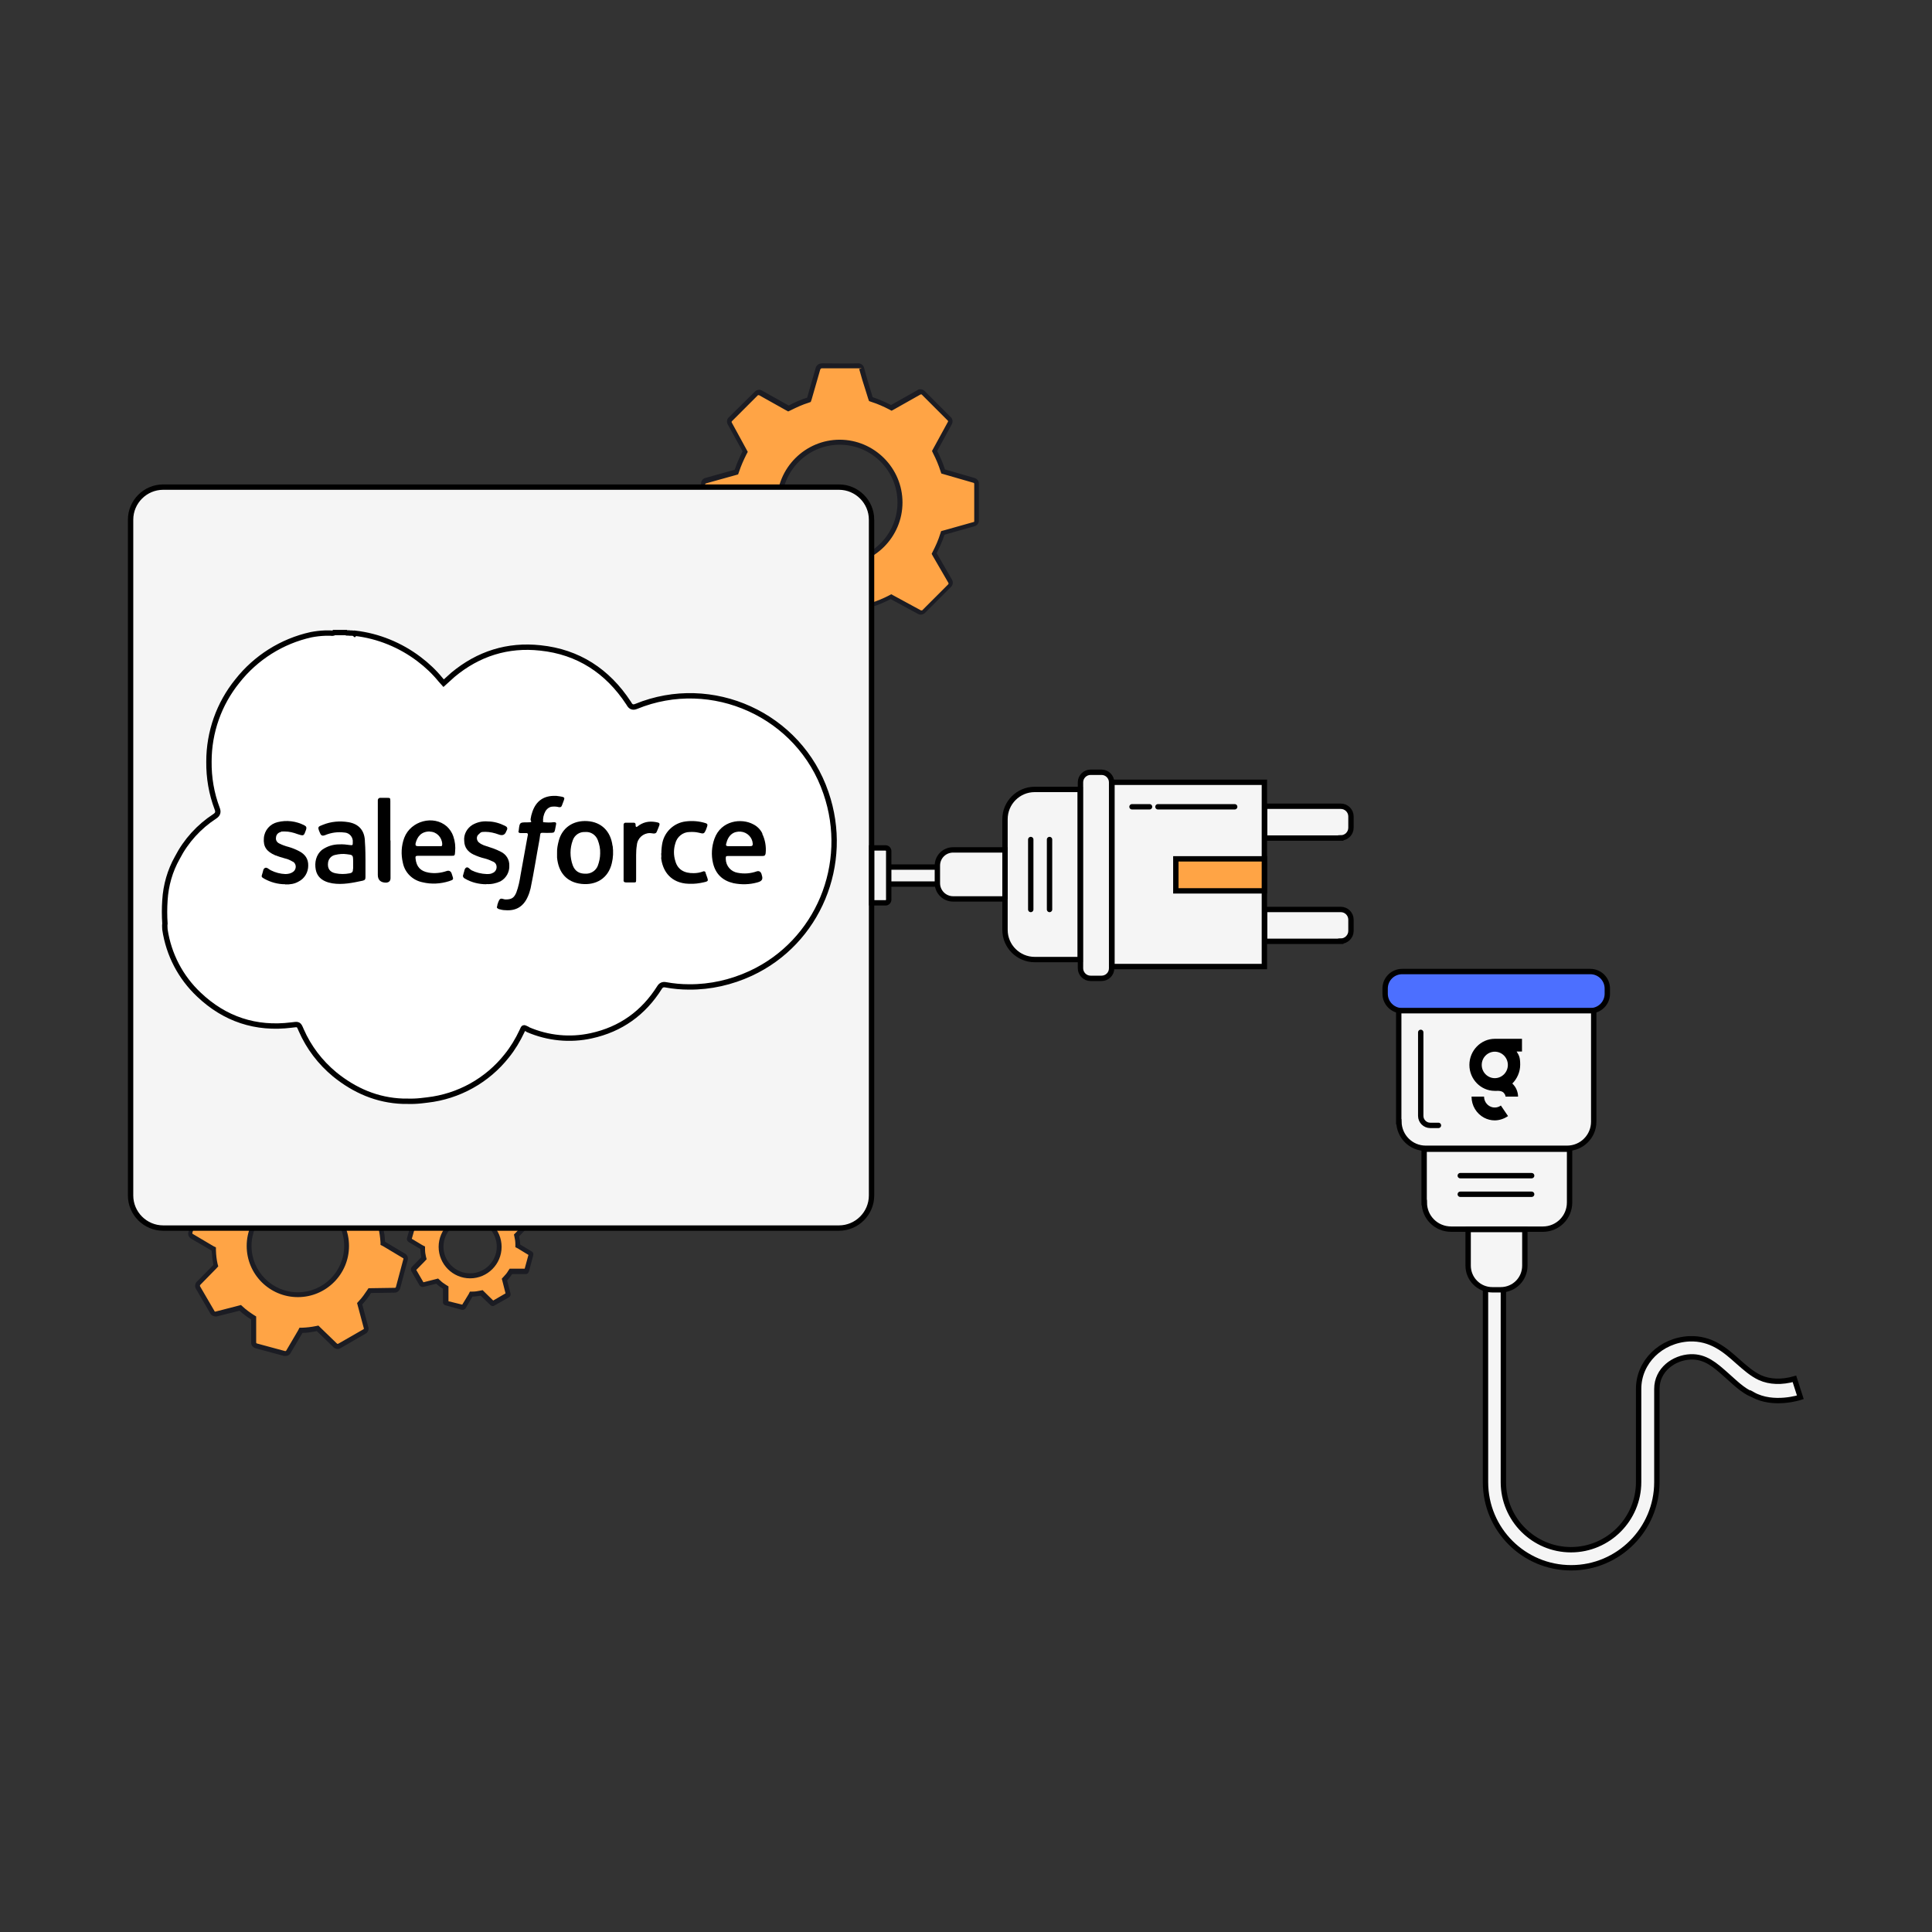 <?xml version="1.0" encoding="UTF-8"?>
<svg xmlns="http://www.w3.org/2000/svg" id="Layer_16" data-name="Layer 16" width="1080" height="1080" version="1.1" viewBox="0 0 1080 1080">
  <rect x="0" y="0" width="1080" height="1080" fill="#333333" stroke="none"/>
  <defs>
    <style>
      .cls-1, .cls-2, .cls-3, .cls-4, .cls-5 {
        stroke: #000;
        stroke-miterlimit: 10;
        stroke-width: 3px;
      }

      .cls-1, .cls-6 {
        fill: #ffa445;
      }

      .cls-2 {
        fill: #4c6fff;
      }

      .cls-6, .cls-7, .cls-8 {
        stroke-width: 0px;
      }

      .cls-3 {
        fill: #f5f5f5;
      }

      .cls-7 {
        fill: #000;
      }

      .cls-8 {
        fill: #1b1c23;
      }

      .cls-4 {
        fill: #fff;
      }

      .cls-5 {
        fill: none;
        stroke-linecap: round;
      }
    </style>
  </defs>
  <path class="cls-3" d="M497.9,494.2h26.8v-9.5h-26.8"></path>
  <path class="cls-6" d="M458.9,357.1c-.8,0-1.6-.5-1.8-1.4l-4.7-17.4-.7-.2c-3.9-1.2-7.2-2.6-10.2-4.1l-.6-.4-15.8,8.7c-.3.2-.5.2-.9.2-.5,0-1-.2-1.4-.5l-14.6-14.6c-.5-.5-.7-1.5-.4-2.3l8.8-15.8-.4-.6c-1.9-3.6-3.4-6.9-4.4-10.2l-.2-.7-17.3-4.8c-.7-.2-1.4-1-1.4-1.8v-21c0-.7.7-1.5,1.5-1.7l17.2-4.8.2-.7c1.2-3.6,2.6-6.9,4.3-10.1l.4-.6-8.7-15.9c-.4-.7-.3-1.6.3-2.2l14.7-14.7c.4-.3.8-.5,1.4-.5s.6,0,.9.2l15.7,8.7.6-.4c3.6-1.8,6.9-3.3,10.1-4.3l.7-.2,5-17.4c.2-.7,1-1.4,1.8-1.4h7.8c4.4,0,8.7,0,12.9,0s1.5.6,1.7,1.4c1.1,4,2.3,8.1,3.5,12,.5,1.5.9,3,1.4,4.5l.2.7.7.2c3.6,1.2,6.9,2.6,10.1,4.3l.6.4,15.6-8.7c.2,0,.5-.2.8-.2.5,0,1.1.2,1.4.5l14.7,14.7c.5.5.6,1.5.3,2.2l-8.6,15.7.4.6c1.8,3.6,3.2,6.8,4.2,10.1l.2.7,17.3,5.1c.7.2,1.4,1,1.4,1.7v20.8c0,.8-.5,1.6-1.3,1.8l-17.4,4.9-.2.7c-1.1,3.4-2.5,6.7-4.3,10.1l-.4.6,8.9,15.6c.5.7.3,1.7-.3,2.3l-14.7,14.7c-.3.3-.8.5-1.4.5h0c-.3,0-.6,0-.9-.2l-15.9-8.7-.6.4c-3.4,1.7-6.7,3.1-10.1,4.1l-.7.2-4.8,17.3c-.2.8-1,1.5-1.8,1.5l-20.9.3h0ZM469.4,247.2c-18.6,0-33.7,15.1-33.7,33.7s15.1,33.7,33.7,33.7,33.7-15.1,33.7-33.7-15.1-33.7-33.7-33.7h0Z"></path>
  <path class="cls-8" d="M459.1,205.9h20.7c4.2,0,.4.2.5.4,1.1,4,2.3,8.1,3.6,12,.5,1.5.9,3,1.4,4.5l.5,1.4,1.4.5c3.5,1.1,6.8,2.6,9.9,4.2l1.3.7,1.3-.7,14.9-8.4h.2c.2,0,.4,0,.4,0h0l14.7,14.7c0,0,.2.5,0,.6l-8.2,15-.7,1.3.6,1.3c1.8,3.5,3.1,6.7,4.1,9.8l.5,1.5,1.4.4,16.6,4.8c.2,0,.4.3.4.5v20.9c0,.2,0,.5-.3.5h0l-16.7,4.7-1.5.4-.5,1.5c-1,3.3-2.5,6.7-4.1,9.8l-.7,1.4.7,1.3,8.7,15c0,.2,0,.5,0,.6l-14.7,14.7c0,0-.2,0-.4,0s-.2,0-.3,0l-15.3-8.3-1.3-.7-1.3.7c-3.3,1.7-6.5,3-9.8,4.1l-1.5.5-.5,1.5-4.6,16.6h0c0,.2-.4.4-.5.4h-21c-.2,0-.5-.2-.5-.4l-4.6-16.7-.4-1.5-1.5-.5c-3.8-1.2-7.1-2.5-9.9-4l-1.4-.7-1.3.7-15,8.4h-.2c-.2,0-.4,0-.4,0l-14.8-14.6c0,0-.2-.5,0-.5l8.5-15.1.7-1.3-.7-1.3c-1.9-3.6-3.3-6.7-4.3-9.9l-.5-1.5-1.5-.4-16.6-4.6c-.2,0-.4-.3-.4-.5v-20.9c0-.2.3-.5.5-.5l16.5-4.6,1.4-.4.5-1.4c1.2-3.6,2.6-6.7,4.2-9.9l.7-1.3-.7-1.3-8.3-15.2c0-.2,0-.5,0-.5l14.7-14.7c0,0,.2,0,.4,0s.2,0,.2,0l15,8.4,1.3.7,1.3-.6c3.6-1.8,6.7-3.2,9.9-4.2l1.4-.5.5-1.4,4.8-16.7c.2-.5.5-.6.6-.6M469.4,316c19.3,0,35.1-15.8,35.1-35.1s-15.8-35.1-35.1-35.1-35.1,15.8-35.1,35.1,15.8,35.1,35.1,35.1M459.1,203.2h0c-1.4,0-2.7,1-3.1,2.4l-4.8,16.7c-3.6,1.1-7,2.6-10.3,4.4l-15-8.4c-.5-.3-1-.4-1.5-.4-.8,0-1.7.3-2.3.9l-14.8,14.6c-1,1-1.2,2.6-.5,3.8l8.3,15.1c-1.7,3.3-3.2,6.7-4.4,10.3l-16.5,4.6c-1.3.4-2.3,1.6-2.3,3v21c0,1.4.9,2.7,2.2,3.1l16.6,4.6c1.1,3.6,2.7,7.1,4.5,10.4l-8.5,15.1c-.6,1.3-.4,2.9.6,3.8l14.7,14.7c.6.5,1.5.9,2.3.9s1.1,0,1.5-.4l15-8.4c3.3,1.7,6.7,3.1,10.4,4.3l4.6,16.7c.4,1.4,1.7,2.3,3.1,2.3h21c1.5,0,2.7-1,3.1-2.5l4.6-16.6c3.6-1.1,7-2.6,10.3-4.3l15.3,8.3c.5.3,1,.4,1.5.4.8,0,1.6-.3,2.3-.9l14.7-14.7c1-1,1.2-2.7.5-3.9l-8.6-14.9c1.7-3.3,3.2-6.7,4.4-10.3l16.7-4.7c1.4-.4,2.5-1.7,2.5-3.1v-20.9c0-1.4-1.1-2.6-2.4-3l-16.6-4.8c-1.1-3.6-2.6-7-4.3-10.3l8.2-15c.6-1.2.5-2.8-.5-3.8l-14.7-14.7c-.6-.6-1.5-1-2.4-1s-1,0-1.5.4l-14.9,8.4c-3.4-1.7-6.8-3.2-10.3-4.4-1.6-5.5-3.4-10.9-4.8-16.5-.4-1.3-1.6-2.3-3-2.4-7,.2-13.9,0-20.9,0h0ZM469.4,313.2c-17.9,0-32.3-14.5-32.3-32.3s14.5-32.3,32.3-32.3,32.3,14.5,32.3,32.3-14.5,32.3-32.3,32.3h0Z"></path>
  <path class="cls-6" d="M159.4,756.7h-.5l-15.9-4.3c-.7-.2-1.3-1-1.3-1.7v-13.8l-.7-.4c-2.4-1.5-4.5-3.1-6.3-4.8l-.5-.5-13.5,3.5h-.5c-.6,0-1.4-.4-1.6-.9l-8.1-13.9c-.5-.7-.3-1.7.3-2.3l9.7-9.9-.2-.7c-.5-2.3-.8-4.8-1-7.7v-.7l-12-7.1c-.7-.4-1.1-1.4-.9-2.1l4.4-15.8c.2-.8,1-1.5,1.8-1.5h13.7l.4-.7c1.6-2.5,3.2-4.6,4.8-6.3l.5-.5-3.3-13.5c-.2-.7.2-1.6.9-2l14-8.1c.3-.2.5-.2.9-.2.5,0,1,.2,1.4.5l9.9,9.6.7-.2c2.8-.6,5.5-.9,7.8-1.1h.7l7.2-11.8c.5-.8,1-.9,1.5-.9s.5,0,.6,0l3.1.8c4.1,1.1,8.3,2.3,12.4,3.4.8.2,1.4,1,1.5,1.7l.4,13.8.5.4c2.2,1.5,4.2,3,6.2,4.8l.5.5,13.4-3.5h.4c.6,0,1.4.4,1.6.9l8.1,14c.4.7.3,1.6-.2,2.3l-9.6,9.9.2.7c.5,2.1,1,5,1.1,7.8v.7l11.8,7.1c.6.4,1,1.4.8,2.1l-4.2,15.7c-.2.7-1,1.4-1.7,1.4l-13.9.2-.4.6c-1.4,2.2-3,4.2-4.8,6.2l-.5.5,3.6,13.4c.2.7-.2,1.7-.9,2.1l-14,8.1c-.3.2-.6.3-.9.3h0c-.5,0-1-.2-1.3-.5l-10-9.7-.7.2c-2.6.5-5.1.9-7.7,1h-.7l-7.1,11.9c-.6.5-1.3.9-1.9.8h0ZM166.5,669.4c-15,0-27.2,12.2-27.2,27.2s12.2,27.2,27.2,27.2,27.2-12.2,27.2-27.2-12.3-27.2-27.2-27.2Z"></path>
  <path class="cls-8" d="M173.7,637.9h.4l3.1.8c4.1,1.1,8.2,2.3,12.4,3.4.2,0,.4.3.4.5l.3,13.1v1.5l1.2.8c2.2,1.5,4.1,2.9,6,4.7l1.1,1,1.5-.4,12.6-3.2h0c.2,0,.5,0,.5.2l8.1,14.1c0,.2,0,.5,0,.5l-9,9.4-1,1,.3,1.4c.5,2.1.9,4.8,1.1,7.7v1.5c0,0,1.4.7,1.4.7l11.2,6.7c.2,0,.3.4.2.5h0l-4.2,15.7c0,.2-.3.4-.5.4l-13.3.2h-1.5l-.8,1.2c-1.4,2.1-2.8,4.1-4.6,6l-1,1.1.4,1.5,3.4,12.7c0,.2,0,.5-.3.5l-14.1,8.1h-.5l-9.5-9.2-1-1-1.5.3c-2.5.5-5,.8-7.6.9h-1.5l-.7,1.4-6.7,11.4s-.3.3-.5.3h0l-15.9-4.3c-.2,0-.4-.3-.4-.5v-14.6l-1.3-.8c-2.3-1.5-4.4-3-6.1-4.6l-1.1-1-1.5.4-12.8,3.3h0c-.2,0-.5,0-.5-.3l-8.1-13.9v-.6l9.2-9.4,1-1.1-.4-1.5c-.5-2.2-.8-4.6-.9-7.6v-1.5l-1.4-.7-11.5-6.8c-.2,0-.3-.4-.3-.5l4.4-15.9c0-.2.3-.4.5-.4h14.4l.8-1.2c1.6-2.5,3.1-4.4,4.7-6.1l1-1.1-.4-1.4-3.1-12.8c0-.2,0-.5.2-.5l14-8.1h.2c.2,0,.3,0,.4,0l9.4,9.1,1,1,1.5-.3c2.8-.6,5.3-.9,7.7-1.1h1.5c0,0,.7-1.4.7-1.4l6.7-11.2c0-.2.3-.3.3-.3.3.2.5.4.5.4M166.5,725.1c15.8,0,28.6-12.8,28.6-28.6s-12.8-28.6-28.6-28.6-28.6,12.8-28.6,28.6,12.8,28.6,28.6,28.6M173.7,635.1c-.9,0-1.9.4-2.7,1.6l-6.7,11.2c-2.7.2-5.5.5-8.1,1.1l-9.4-9.1c-.6-.6-1.5-.9-2.3-.9s-1.1,0-1.5.4l-14,8.1c-1.2.7-1.8,2.2-1.5,3.6l3.1,12.8c-1.8,2-3.5,4.2-4.9,6.5h-12.9c-1.5,0-2.8,1.2-3.1,2.6l-4.4,15.8c-.4,1.4.3,2.9,1.5,3.6l11.5,6.7c.2,2.7.5,5.4,1,8l-9.3,9.4c-1,1-1.2,2.7-.5,3.9l8.1,13.9c.5,1,1.7,1.6,2.8,1.6s.5,0,.7,0l12.8-3.2c2,1.8,4.2,3.5,6.5,4.9v13.1c0,1.4,1.1,2.6,2.5,3l15.9,4.3h.8c1.2,0,2.3-.6,2.8-1.6l6.7-11.3c2.6,0,5.4-.5,8-1l9.5,9.2c.5.5,1.5.8,2.2.8s1.1-.2,1.6-.5l14-8.1c1.3-.7,1.9-2.3,1.5-3.6l-3.4-12.7c1.8-2,3.5-4.1,4.9-6.4l13.3-.2c1.4,0,2.6-1.1,3-2.5l4.2-15.7c.4-1.4-.2-2.9-1.5-3.6l-11.2-6.7c0-2.7-.5-5.5-1.1-8.1l9.1-9.4c.9-1,1.1-2.6.4-3.8l-8.1-14c-.5-1-1.7-1.6-2.8-1.6s-.5,0-.7,0l-12.7,3.2c-2-1.8-4.2-3.5-6.4-4.9l-.3-13.1c0-1.4-1.1-2.7-2.5-3-5.2-1.4-10.4-2.8-15.6-4.3h-.7,0ZM166.5,722.4c-14.3,0-25.9-11.6-25.9-25.9s11.6-25.9,25.9-25.9,25.9,11.6,25.9,25.9-11.7,25.9-25.9,25.9h0Z"></path>
  <path class="cls-6" d="M258.7,730.9h0l-9.1-2.5c-.2,0-.4-.3-.4-.5v-8.3c0,0-.7-.4-.7-.4-1.4-.8-2.6-1.7-3.6-2.7l-.5-.5-8,2h0c-.2,0-.4,0-.5-.3l-4.6-8c0-.2,0-.5,0-.6l5.8-5.9-.2-.7c-.3-1.3-.5-2.7-.5-4.4v-.7l-7.2-4.3c-.2,0-.3-.4-.3-.5l2.5-9c0-.2.3-.4.5-.4h8.2l.4-.7c.9-1.4,1.8-2.6,2.7-3.6l.5-.5-2-8c0-.2,0-.5.3-.5l8.1-4.6h.2c0,0,.3,0,.4,0l5.9,5.7.7-.2c1.6-.4,3.1-.5,4.5-.6h.7l4.3-7.1c.2-.3.3-.3.4-.3h.3l1.4.4c2.5.7,5,1.4,7.5,2,.2,0,.4.3.4.5l.2,8.3.5.4c1.3.8,2.4,1.7,3.5,2.7l.5.5,8-2c.2,0,.5,0,.5.3l4.6,8c0,.2,0,.5,0,.6l-5.7,5.9.2.7c.3,1.2.5,2.8.6,4.5v.7l7.1,4.3c.2,0,.3.4.2.5l-2.4,9c0,.2-.3.4-.5.4h-8.3l-.4.7c-.8,1.2-1.6,2.4-2.7,3.5l-.5.5,2.1,8c0,.2,0,.5-.2.5l-8.1,4.6h-.6l-5.9-5.7-.7.2c-1.5.3-2.9.5-4.4.5h-.7l-4.2,7.1c.2.3,0,.4-.3.4h0ZM262.8,680.8c-8.9,0-16.2,7.3-16.2,16.2s7.3,16.2,16.2,16.2,16.2-7.3,16.2-16.2-7.3-16.2-16.2-16.2h0Z"></path>
  <path class="cls-8" d="M267.4,664.5l1.3.4c2.1.5,4.3,1.2,6.4,1.7l.2,6.8v1.5l1.2.8c1.2.8,2.3,1.6,3.3,2.6l1.1,1,1.5-.4,6.6-1.6,4,6.9-4.7,4.9-1,1,.3,1.4c.3,1.2.5,2.6.5,4.2v1.5c0,0,1.4.7,1.4.7l5.9,3.6-2.1,7.7h-8.4l-.8,1.2c-.7,1.2-1.5,2.2-2.6,3.3l-1,1.1.4,1.5,1.7,6.7-6.9,4-4.9-4.8-1-1-1.5.3c-1.4.3-2.7.5-4.1.5h-1.5l-.7,1.4-3.6,5.9-7.7-1.9v-6.8c0,0,0-1.5,0-1.5l-1.3-.8c-1.3-.8-2.4-1.6-3.4-2.6l-1.1-1-1.5.4-6.7,1.7-4-6.9,4.8-4.9,1-1.1-.4-1.5c-.3-1.2-.5-2.6-.5-4.1v-1.5c0,0-1.4-.7-1.4-.7l-6-3.6,2.2-7.7h8.2l.8-1.2c.9-1.4,1.7-2.5,2.6-3.4l1-1.1-.4-1.4-1.6-6.7,6.9-4,4.9,4.7,1,1,1.5-.3c1.5-.4,2.9-.5,4.2-.5h1.5l.7-1.4,3.9-6M262.8,714.6c9.7,0,17.6-7.9,17.6-17.6s-7.9-17.6-17.6-17.6-17.6,7.9-17.6,17.6,7.9,17.6,17.6,17.6M266.9,661.6c-.5,0-1.1.2-1.5.9l-3.9,6.5c-1.5,0-3.1.3-4.6.6l-5.4-5.2c-.4-.4-.8-.5-1.3-.5s-.6,0-.9.2l-8.1,4.6c-.7.4-1.1,1.3-.9,2l1.8,7.3c-1.1,1.2-2,2.5-2.8,3.7h-7.5c-.8,0-1.6.7-1.8,1.5l-2.5,9c-.2.8.2,1.6.9,2.1l6.6,3.9c0,1.5.3,3.1.5,4.6l-5.3,5.4c-.5.5-.7,1.5-.3,2.3l4.6,8c.4.5,1,.9,1.6.9s.3,0,.5,0l7.3-1.8c1.1,1.1,2.4,2,3.7,2.8v7.6c0,.8.6,1.5,1.5,1.7l9.1,2.5h.5c.6,0,1.3-.4,1.6-.9l3.8-6.5c1.5,0,3.1-.3,4.6-.5l5.5,5.3c.4.3.8.5,1.3.5s.6,0,.9-.3l8.1-4.6c.7-.4,1.1-1.3.9-2.1l-1.9-7.3c1-1.1,2-2.4,2.8-3.6h7.7c.8,0,1.5-.7,1.7-1.5l2.4-9c.2-.7,0-1.6-.8-2.1l-6.5-3.9c0-1.5-.4-3.1-.6-4.6l5.2-5.4c.5-.5.6-1.5.2-2.2l-4.6-8.1c-.4-.5-1-.9-1.6-.9h-.4l-7.3,1.8c-1.2-1.1-2.4-2-3.6-2.8l-.2-7.6c0-.8-.6-1.5-1.4-1.7-3-.8-5.9-1.6-8.9-2.5h0c-.2.2-.4,0-.5,0h0ZM262.8,711.8c-8.2,0-14.9-6.7-14.9-14.9s6.7-14.9,14.9-14.9,14.9,6.7,14.9,14.9-6.7,14.9-14.9,14.9h0Z"></path>
  <path class="cls-3" d="M487.2,290.5c0-10-8.2-18.2-18.2-18.2H91.2c-10,0-18.2,8.2-18.2,18.2v377.8c0,10,8.2,18.2,18.2,18.2h377.8c10,0,18.2-8.2,18.2-18.2v-377.8h0Z"></path>
  <path class="cls-4" d="M198.5,354c13,1.5,25.4,6.6,35.8,14.5,4.5,3.4,8.5,7.2,12,11.5l1.7,1.9,5.2-4.7c14.2-11.8,30.6-17,48.9-15,21.1,2.2,37.5,12.9,49.2,30.7l.5.8c.9,1.5,2.1,1.9,3.8,1.2,42.4-17.4,91.3,4.8,106.1,48.3,13.8,39.9-4.5,83.5-42,100.9-10.8,5-22.6,7.7-34.5,7.6-4.4,0-8.7-.4-13.1-1.2-1.5-.3-2.6.2-3.4,1.5-9,14.3-21.7,23.4-38.2,27-11.8,2.6-24.1,1.4-35.3-3.4l-.4-.3c-2.4-1.1-1.9-1.2-3,1.1-2.3,4.9-5.1,9.6-8.5,13.8-10.9,13.8-26.9,22.7-44.4,24.7l-3.4.4c-2.7.3-5.4.4-8.1.3h-2.1c-14.5-.5-27.1-6-38.2-15-8.1-6.7-14.5-15.1-18.7-24.7-1.5-3.6-1.5-3.4-5.5-2.9-19.9,2.5-37.3-3.3-51.7-17-10.3-9.7-16.9-22.4-19-36.4,0-1.1-.2-2.2,0-3.3-.3-4.4-.3-8.7,0-13.1.5-8.3,2.8-16.4,6.9-23.7,4.9-9.5,12.1-17.4,21-23.2,1.8-1.2,2-2.5,1.3-4.3-3.2-8.4-4.7-17.3-4.6-26.3,0-16.4,5.6-32.3,15.9-45,10.3-13.1,24.9-22.3,41.2-25.9,2.6-.5,5.2-.8,7.8-.9h3c.6,0,1.5.3,2.1-.3h6.6c.6.5,1.5,0,2.1.3h1c.5,0,1.2,0,1.7.4h0Z"></path>
  <path class="cls-7" d="M303.6,459.6c2,.2,4,.3,6,0,1.2,0,1.5.4,1.2,1.5-1,5.2-.4,4.3-5,4.5-4.6,0-3.4-.8-4.2,3.6-1.7,9.1-3.1,18.3-5,27.4-.4,1.5-.8,3-1.5,4.5-2.4,5.6-6.6,8.2-12.6,7.7-1.3,0-2.5-.3-3.6-.6-.9-.4-1.5-.8-.9-1.8v-.5c.3-1.1.7-2.2,1.3-3.1.9-1,2.1,0,3.3,0,3.3,0,4.7-.8,6-3.8,1.2-3.2,1.9-6.6,2.4-9.9,1.3-7.1,2.5-14,3.8-21l.3-1.5c0-.5-.2-.8-.6-.9h-3.5c-.9,0-1.5-.5-1-1.5v-.3c.5-4.1.5-4.2,4.5-4.2s1.9-.4,2.1-1.8c.2-1.4.5-2.7,1-4.1,2.1-6.1,6.4-9.1,12.9-8.9h.5c5.9.8,4.8.5,3.1,5.4-.3.9-.9,1-1.7.9-1.1-.3-2.3-.4-3.4-.3-1.7,0-3.2,1.1-4.1,2.6-1,1.8-1.5,3.9-1.3,6h0Z"></path>
  <path class="cls-7" d="M271.9,494.3c-4.2,0-8.3-1-11.9-3.1-1.2-.6-1.5-1.5-.9-2.6v-.3c.5-1,.4-2.7,1.5-3.3s1.9.9,3,1.5c2.6,1.3,5.5,2,8.4,2.1,1.2,0,2.4,0,3.4-.6,1.3-.5,2.2-1.8,2.2-3.3s-.8-2.6-2.1-3.1c-1.5-.7-2.9-1.3-4.5-1.7-2.2-.5-4.3-1.3-6.3-2.2-3.1-1.5-5.1-3.9-5.2-7.6-.4-3.6,1.5-7.1,4.6-9,2.6-1.5,5.6-2.2,8.7-1.9,3.3,0,6.6,1,9.6,2.5,1,.5,1.5,1.2.9,2.4l-.3.6c-.7,2-2.1,2.6-4.2,1.8-2.4-.9-5-1.5-7.6-1.5s-2.5.4-3.4,1.2c-1.4,1-1.6,2.8-.6,4.2.2.3.4.5.6.6.7.6,1.6,1.1,2.6,1.5l5.4,1.8c1.4.5,2.7,1.1,4.1,1.8,3,1.4,4.9,4.4,4.8,7.7.2,3.6-1.7,7.1-5,8.9-2.4,1.1-5.1,1.7-7.8,1.5h0Z"></path>
  <path class="cls-7" d="M159.4,494.3c-4.1,0-8.1-1.1-11.7-3.1-1.5-.9-1.7-1-1.1-2.7.6-1.7.4-2.7,1.5-3.3s2.2.8,3.3,1.3c2.6,1.3,5.3,2,8.1,2.1,1.5,0,3.1-.3,4.3-1.2,1.5-1,2-3.2,1-4.7-.3-.5-.6-.8-1.1-1-1.4-.8-2.8-1.5-4.3-1.8-1.9-.5-3.7-1.1-5.6-1.8-4.8-2.1-6.7-4.8-6.3-9.6.3-4.3,3.4-7.9,7.6-8.9,5.1-1.3,10.5-.6,15.1,1.8,1,.5,1.3,1.2.9,2.4-1.3,3.6-1.2,3.6-4.7,2.5-2.4-.9-4.8-1.5-7.3-1.5s-1.5,0-2.2.3c-1.5.4-2.5,1.5-2.6,3-.3,1.5.5,2.8,1.8,3.4,1.6.8,3.4,1.5,5.1,1.9,2.1.6,4.1,1.4,6,2.4,3.3,1.7,5.2,4.3,5.1,8.1,0,3.7-2,7.2-5.4,8.9-2.2,1.3-4.8,1.7-7.5,1.6h0Z"></path>
  <path class="cls-7" d="M369.7,477c0-2,.2-4,.6-6,1.4-6.3,6.6-11,12.9-11.8,3.7-.5,7.5-.2,11.1.9,1,.3,1.4.7,1,1.9-.4,1.2-.8,2.4-1.5,3.4-.8,1-2.2.2-3.6,0-1.2-.3-3.1-.4-4.7-.3-3.8,0-7.1,2.7-8,6.4-1,3.2-1,6.6,0,9.8,1.3,4.8,5,6.9,10.3,6.8,1.7,0,3.5-.3,5.1-.9.5-.3,1.1-.2,1.5.4,0,0,0,.2,0,.3,1.7,5.1,2.5,4.6-2.9,5.7-2.7.5-5.6.6-8.4.3-9.3-1.2-12.8-8.1-13.5-14.2.2-.9,0-2,0-2.6h0Z"></path>
  <path class="cls-7" d="M218.3,469.8v21.1c0,1.5-.8,2.4-2.5,2.5-3,0-4.6-1.5-4.6-4.3v-41.8c0-.5.4-1.3,1.3-1.3h3.8c1.8,0,1.9,0,1.9,1.9v21.9h0Z"></path>
  <path class="cls-7" d="M355.8,462.2c.5,0,.7-.3,1.5-.9,3.3-2.2,6.8-2.4,10.5-1.5.9.3,1,.6.8,1.5,0,0-1.1,3-1.7,4.1-.9,1-2.4.3-3.6.3-3.8,0-7,2.9-7.3,6.8-.3,1.8-.4,3.6-.4,5.5,0,4.3,0,8.7,0,12.9,0,2.6,0,2.3-1.4,2.4h-4.1c-1.2,0-1.7-.5-1.5-1.7v-30.7c0-.5.5-1,1-1h4.7c.6,0,1,.4,1,1s0,1.4.5,1.4h0Z"></path>
  <path class="cls-7" d="M204,470.8c0-6.4-3.3-10.2-9.2-11.2-4.8-.8-9.8-.4-14.4,1.5-2.7,1-2.9,1.2-1.8,3.9l.4.9c.5,1.2,1.3,1.5,2.6,1,3.5-1.5,7.3-2,11-1.5h.2c2.7.3,4.7,2.7,4.4,5.5,0,1.5,0,1.7-1.5,1.5-2-.3-4-.5-6-.4-3.5,0-6.7,1-9.6,3-3.6,2.9-4.3,7.3-3.6,11.1s3.3,6.1,7.1,7.2l2.2.5c5.7.9,11.4-.3,17-1.5,1.3-.3,1.5-.9,1.5-2.1v-9.9s0-6.3-.3-9.6h0ZM197.3,485.8c0,1,0,2.1-1.9,2.4-2.6.5-5.2.5-7.7,0-3.3-.6-4.8-2.7-4.3-6.1.3-2.1,1.9-3.8,4-4.2,2.1-.5,4.3-.7,6.4-.4,3.4.4,3.6.4,3.6,3.9v4.3h0Z"></path>
  <path class="cls-7" d="M426.2,466c-1.1-2.3-2.9-4.1-5.1-5.2-6.6-3.6-18-2.2-21.7,8-1.6,4.4-1.9,9.2-.8,13.8,1.5,6.1,5.4,9.7,11.4,11.1,4.4.9,9,.8,13.3-.4,3.6-.9,3-2.6,2.4-4.7-.5-1.4-1.4-1.9-2.7-1.5-3.4,1.2-7,1.5-10.6.8-3.8-.6-6.6-3.8-6.7-7.7,0-1.5,0-1.7,1.5-1.7h19.1c1.2,0,1.5-.4,1.7-1.5.4-3.8-.3-7.6-1.9-10.9h0ZM419.5,473h-12.6c-.9,0-1.2-.4-1-1.2,1.2-5.2,4.3-7.2,8.2-6.9,3.6.3,6.5,3.2,6.7,6.8,0,1-.3,1.3-1.3,1.3h0Z"></path>
  <path class="cls-7" d="M233.6,478.4h18.6c1.9,0,2.1,0,2.2-2.2.3-2.9,0-5.8-1-8.7-.7-2.1-2-4-3.6-5.5-7.5-6.6-20.2-3.1-23.8,6.3-1.7,4.5-1.9,9.4-.8,14,1.1,5.6,5.5,9.8,11,10.9,4.9,1.2,10,.9,14.8-.6,2.7-.9,2.6-.9,1.7-3.6l-.3-.9c-.5-1.2-1.5-1.6-2.7-1.2-3.2,1.1-6.7,1.5-10.1.9-4.6-.8-6.8-3.3-7.3-7.8-.2-1.4.2-1.6,1.4-1.6h0ZM240.3,464.9c3.7,0,6.7,3.1,6.9,6.8,0,.9,0,1.5-1.2,1.3h-12.4c-1,0-1.5-.3-1.3-1.5.9-3.7,3.1-6.7,7.9-6.7Z"></path>
  <path class="cls-7" d="M342.4,472.8c-1-8.1-6.2-13.3-14.1-13.8-8-.5-14,3.8-15.9,10.8-.6,2.3-1.1,4.6-1,6.9v2.7c.8,8.4,5.4,13.8,13.6,14.7s15-3.1,17-11.5c.8-3.2.9-6.5.5-9.7h0ZM334.2,483.9c-1.1,2.9-4,4.7-7.1,4.5-3.4,0-5.7-1.5-6.9-4.6-1.7-4.6-1.7-9.6,0-14.1,1-2.9,3.8-4.8,6.9-4.6,3.1-.3,6,1.6,7.1,4.6.9,2.4,1.4,4.8,1.3,7.3,0,2.4-.5,4.7-1.3,6.9h0Z"></path>
  <path class="cls-3" d="M749.5,468.5h-42.6v-17.8h42.6c3.2,0,5.7,2.6,5.7,5.7v6.3c0,3.2-2.6,5.7-5.7,5.7h0Z"></path>
  <path class="cls-3" d="M749.5,526.2h-42.6v-17.8h42.6c3.2,0,5.7,2.6,5.7,5.7v6.3c0,3.1-2.6,5.7-5.7,5.7h0Z"></path>
  <rect class="cls-3" x="621.6" y="437.3" width="85.2" height="103"></rect>
  <rect class="cls-1" x="657.3" y="480.1" width="49.5" height="17.9"></rect>
  <path class="cls-3" d="M615.8,546.9h-6.2c-3.1,0-5.6-2.6-5.6-5.6v-104c0-3.1,2.6-5.6,5.6-5.6h6.2c3.1,0,5.6,2.6,5.6,5.6v104c0,3.2-2.6,5.6-5.6,5.6Z"></path>
  <path class="cls-3" d="M495,504.7h-7.7v-30.7h7.7c1,0,1.8.8,1.8,1.8v27.1c0,1-.8,1.8-1.8,1.8Z"></path>
  <path class="cls-3" d="M603.8,536.4h-25.4c-9.1,0-16.6-7.4-16.6-16.6v-61.9c0-9.1,7.4-16.6,16.6-16.6h25.4v95h0Z"></path>
  <path class="cls-3" d="M561.8,502.5h-29c-4.9,0-8.8-4-8.8-8.8v-9.8c0-4.9,3.9-8.8,8.8-8.8h29v27.5h0Z"></path>
  <line class="cls-5" x1="586.7" y1="469.3" x2="586.7" y2="508.4"></line>
  <line class="cls-5" x1="647.3" y1="451" x2="690.2" y2="451"></line>
  <line class="cls-5" x1="632.8" y1="451" x2="642.6" y2="451"></line>
  <line class="cls-5" x1="576.2" y1="469.3" x2="576.2" y2="508.4"></line>
  <path class="cls-3" d="M979.8,779.7c-6-2.6-10.3-7.2-14.8-11.1-6.3-5.6-11.7-10.4-20-10.1-9.3.4-18.8,7.2-18.8,17.9v52.1c0,26.3-21.4,47.9-47.9,47.9s-47.9-21.4-47.9-47.9v-113.4h10v113.4c0,20.9,17,37.8,37.8,37.8s37.8-17,37.8-37.8v-52.1c0-15,12.4-27.2,28.3-28,12.3-.5,20.2,6.4,27.1,12.6,4.1,3.6,7.9,7,12.4,9.1,5.5,2.5,12.3,2.7,19.3.7l3.3,10.3s-15,5-26.6-1.5Z"></path>
  <path class="cls-2" d="M774.3,555.5v-2.9c0-5.3,4.3-9.5,9.5-9.5h105.2c5.3,0,9.5,4.3,9.5,9.5v2.9c0,5.3-4.3,9.5-9.5,9.5h-105.2c-5.2,0-9.5-4.2-9.5-9.5Z"></path>
  <path class="cls-3" d="M781.9,627v-62h109v62c0,8.3-6.7,14.9-14.9,14.9h-79c-8.3,0-14.9-6.7-15-14.9h0Z"></path>
  <path class="cls-3" d="M796.1,672.2v-29.8h81.3v29.8c0,8.3-6.7,14.9-14.9,14.9h-51.3c-8.4,0-15-6.7-15-14.9Z"></path>
  <path class="cls-3" d="M820.7,707.5v-20.2h31.7v20.2c0,7.5-6,13.5-13.5,13.5h-4.7c-7.5,0-13.5-6.1-13.5-13.5h0Z"></path>
  <line class="cls-5" x1="816.3" y1="667.6" x2="856.2" y2="667.6"></line>
  <line class="cls-5" x1="816.3" y1="657.2" x2="856.2" y2="657.2"></line>
  <path class="cls-5" d="M794.2,577.1v46.7c0,2.9,2.4,5.3,5.3,5.3h4.6"></path>
  <g>
    <path class="cls-7" d="M835.6,626.3c-2.1,0-4.1-.5-6-1.5-4.3-2.3-7-6.8-7-11.8h7c0,2.3,1.3,4.4,3.2,5.4,2,1.1,4.4.9,6.2-.4l4,5.9c-2.2,1.5-4.8,2.4-7.5,2.4h0Z"></path>
    <path class="cls-7" d="M850.8,580.7h-15.2c-7.8,0-14.2,6.6-14.2,14.6s6.4,14.5,14.2,14.5.5,0,.9,0c3.2-.2,4.1,1,4.4,1.5.5.5.7,1.4.7,1.7h7c0-2.1-.8-4.5-2.2-6.2-.3-.4-.6-.7-1-1.1,2.6-2.6,4.4-6.4,4.4-10.5s-.6-5.2-2-7.4h3v-7.1h0ZM828.3,595.3c0-4.1,3.3-7.4,7.3-7.4s7.3,3.3,7.3,7.4-3.3,7.4-7.3,7.4-7.3-3.3-7.3-7.4Z"></path>
  </g>
</svg>
